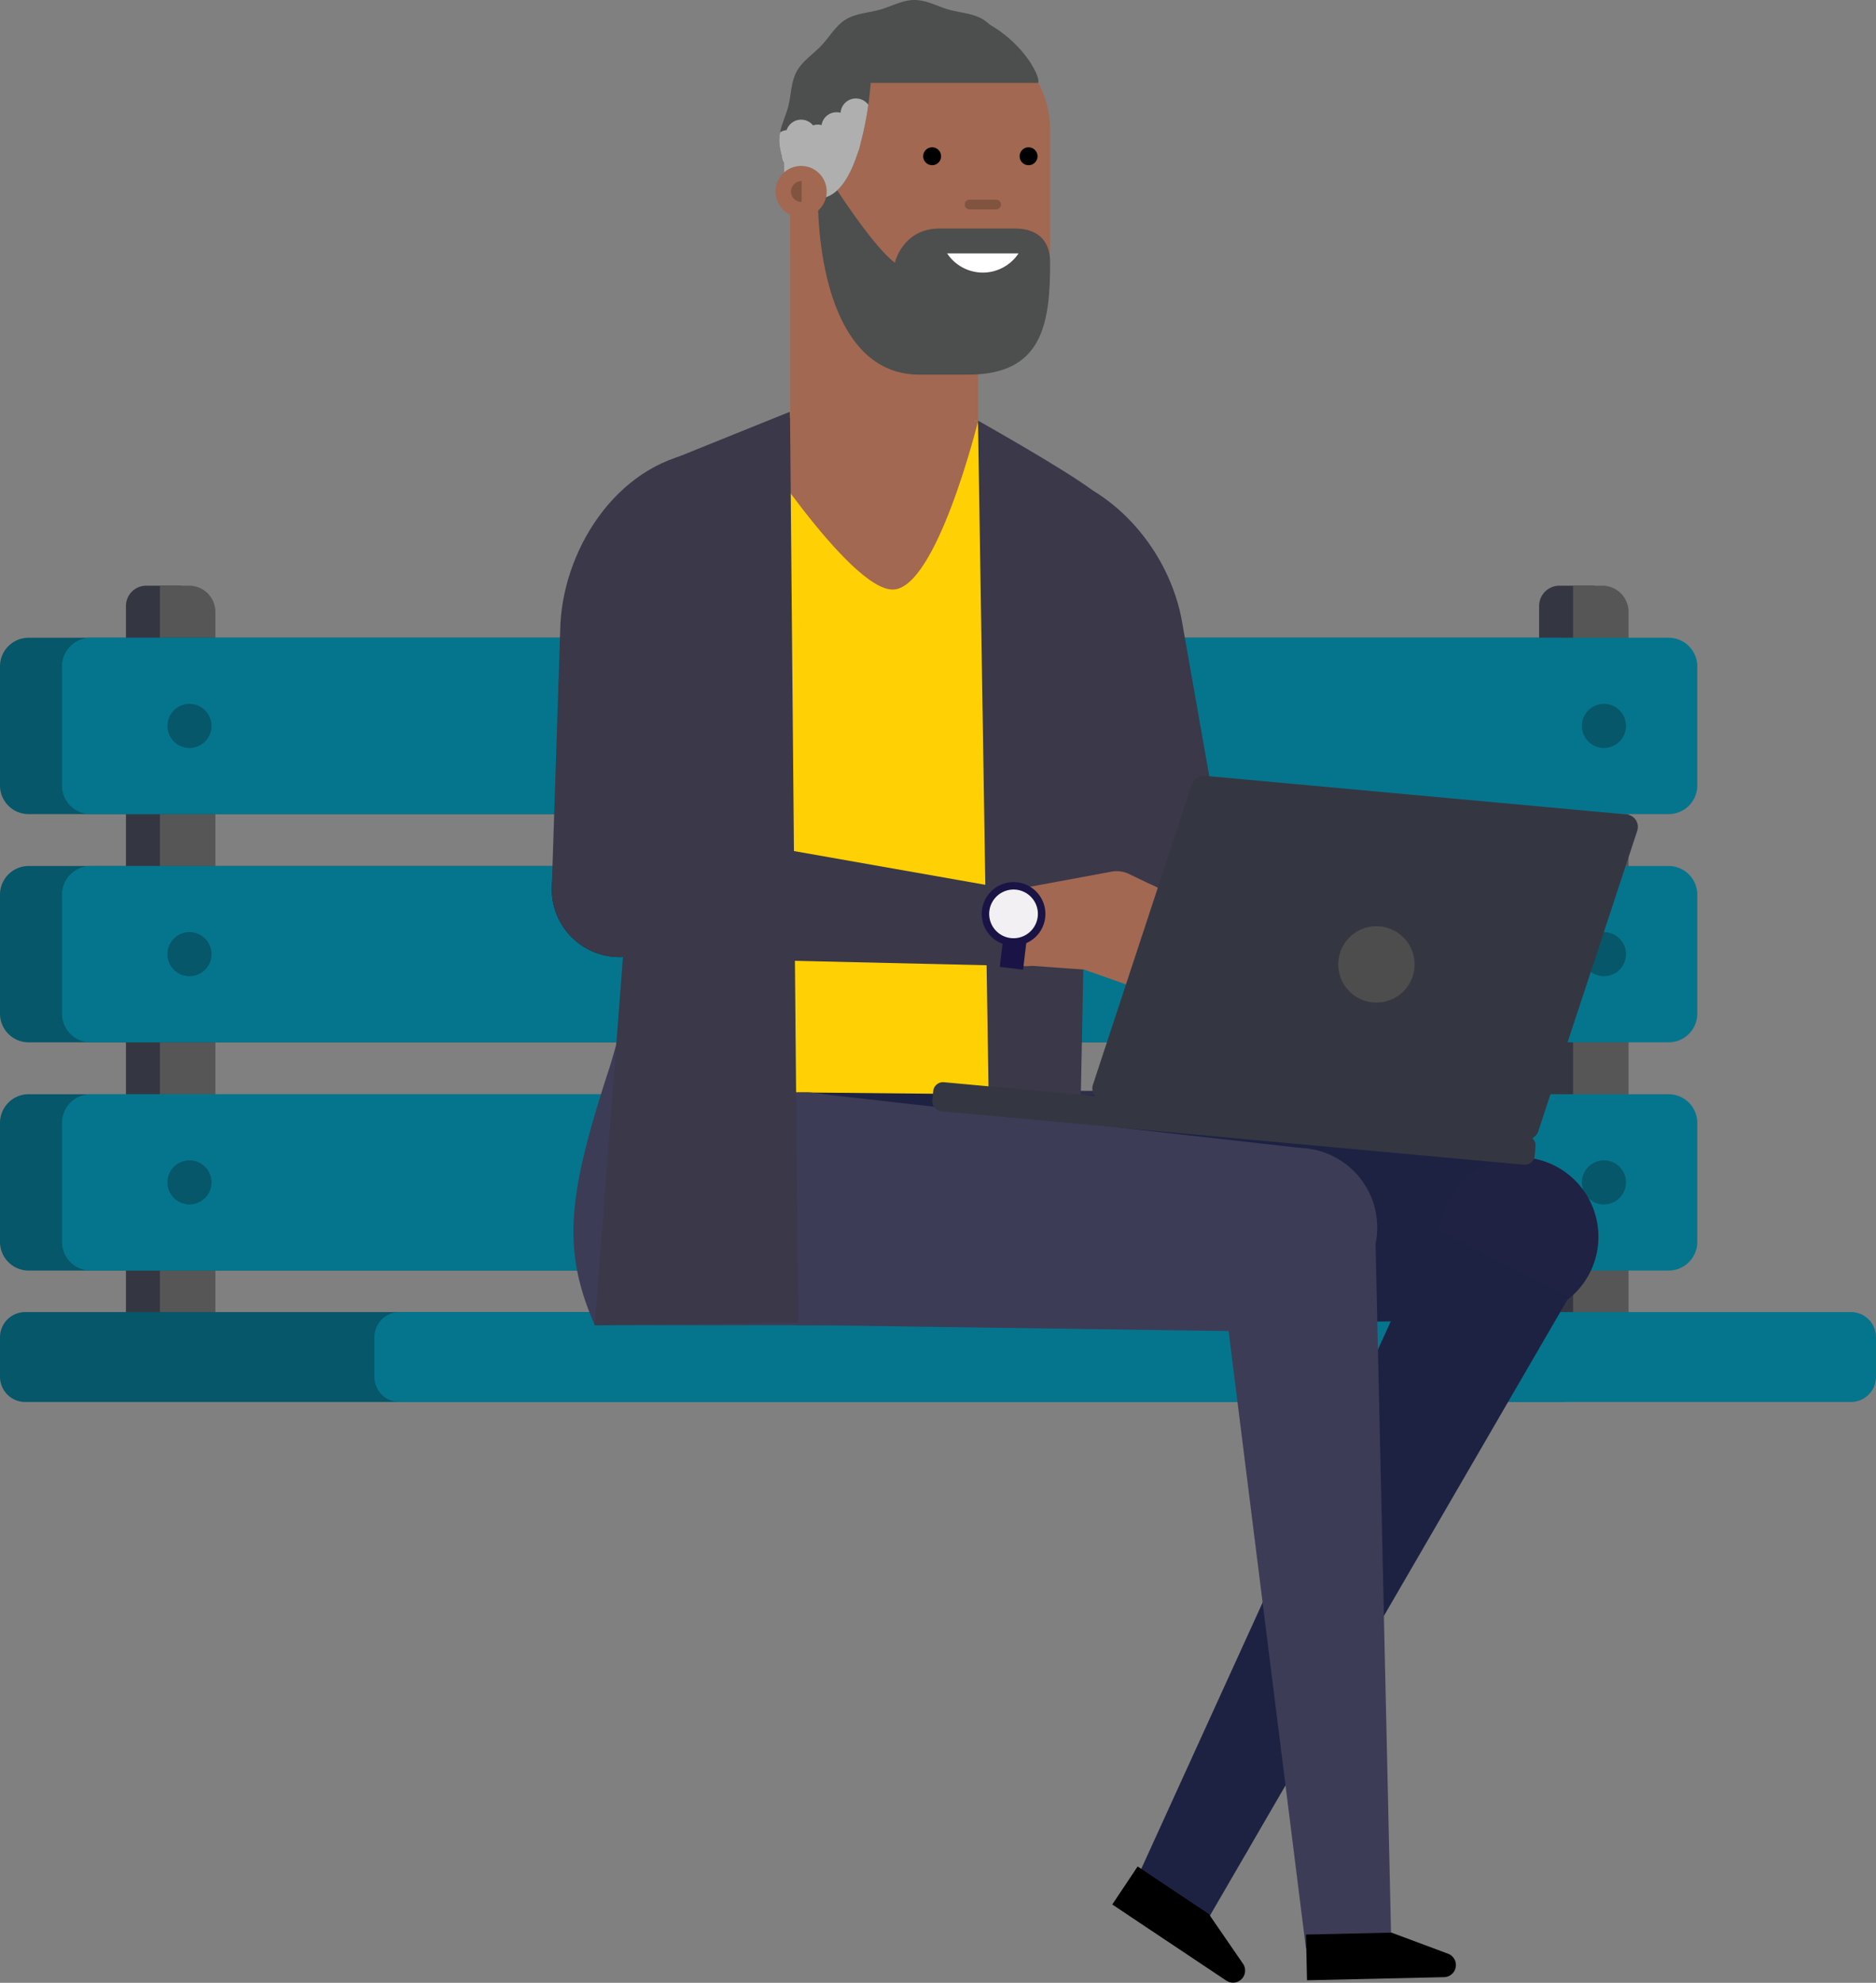 <svg id="Group_7729" data-name="Group 7729" xmlns="http://www.w3.org/2000/svg" xmlns:xlink="http://www.w3.org/1999/xlink" width="527.135" height="557.017" viewBox="0 0 527.135 557.017">
  <rect x="0" y="0" width="527.135" height="557.017" fill="#808080" stroke="none"/>
  <defs>
    <clipPath id="clip-path">
      <rect id="Rectangle_7391" data-name="Rectangle 7391" width="527.135" height="557.017" fill="none"/>
    </clipPath>
  </defs>
  <g id="Group_7728" data-name="Group 7728" clip-path="url(#clip-path)">
    <path id="Path_16614" data-name="Path 16614" d="M44.367,356.576H28.782V139.519a5.708,5.708,0,0,1,5.708-5.708h9.877Z" transform="translate(6.608 30.719)" fill="#343741"/>
    <path id="Path_16615" data-name="Path 16615" d="M52.135,356.576H36.55V133.811h8.2a7.38,7.38,0,0,1,7.381,7.38Z" transform="translate(8.391 30.719)" fill="#565656"/>
    <path id="Path_16616" data-name="Path 16616" d="M367.311,356.576H351.726V139.519a5.708,5.708,0,0,1,5.708-5.708h9.877Z" transform="translate(80.747 30.719)" fill="#343741"/>
    <path id="Path_16617" data-name="Path 16617" d="M375.079,356.576H359.494V133.811h8.2a7.38,7.38,0,0,1,7.381,7.38Z" transform="translate(82.53 30.719)" fill="#565656"/>
    <path id="Path_16618" data-name="Path 16618" d="M438.735,325.034H7.095A7.094,7.094,0,0,1,0,317.939V306.871a7.094,7.094,0,0,1,7.095-7.095h431.64a7.094,7.094,0,0,1,7.095,7.095v11.069a7.094,7.094,0,0,1-7.095,7.095" transform="translate(0 68.82)" fill="#055769"/>
    <path id="Path_16619" data-name="Path 16619" d="M500.448,325.034H92.607a7.044,7.044,0,0,1-7.044-7.044V306.82a7.044,7.044,0,0,1,7.044-7.044h407.84a7.044,7.044,0,0,1,7.044,7.044V317.99a7.044,7.044,0,0,1-7.044,7.044" transform="translate(19.643 68.82)" fill="#05758d"/>
    <path id="Path_16620" data-name="Path 16620" d="M437.789,195.254H8.041A8.04,8.04,0,0,1,0,187.215V153.751a8.04,8.04,0,0,1,8.041-8.04H437.789a8.039,8.039,0,0,1,8.04,8.04v33.464a8.039,8.039,0,0,1-8.04,8.039" transform="translate(0 33.451)" fill="#055769"/>
    <path id="Path_16621" data-name="Path 16621" d="M465.623,195.254H22.206a8.04,8.04,0,0,1-8.041-8.039V153.751a8.04,8.04,0,0,1,8.041-8.04H465.623a8.039,8.039,0,0,1,8.04,8.04v33.464a8.039,8.039,0,0,1-8.04,8.039" transform="translate(3.252 33.451)" fill="#05758d"/>
    <path id="Path_16622" data-name="Path 16622" d="M437.765,247.4H8.066A8.066,8.066,0,0,1,0,239.334V205.922a8.066,8.066,0,0,1,8.066-8.066h429.7a8.066,8.066,0,0,1,8.066,8.066v33.412a8.066,8.066,0,0,1-8.066,8.066" transform="translate(0 45.422)" fill="#055769"/>
    <path id="Path_16623" data-name="Path 16623" d="M465.6,247.4H22.231a8.065,8.065,0,0,1-8.065-8.066V205.922a8.065,8.065,0,0,1,8.065-8.066H465.6a8.066,8.066,0,0,1,8.066,8.066v33.412A8.066,8.066,0,0,1,465.6,247.4" transform="translate(3.252 45.422)" fill="#05758d"/>
    <path id="Path_16624" data-name="Path 16624" d="M437.765,299.545H8.066A8.066,8.066,0,0,1,0,291.479V258.067A8.066,8.066,0,0,1,8.066,250h429.7a8.066,8.066,0,0,1,8.066,8.066v33.412a8.066,8.066,0,0,1-8.066,8.066" transform="translate(0 57.393)" fill="#055769"/>
    <path id="Path_16625" data-name="Path 16625" d="M465.6,299.545H22.231a8.065,8.065,0,0,1-8.065-8.066V258.067A8.065,8.065,0,0,1,22.231,250H465.6a8.066,8.066,0,0,1,8.066,8.066v33.412a8.066,8.066,0,0,1-8.066,8.066" transform="translate(3.252 57.393)" fill="#05758d"/>
    <path id="Path_16626" data-name="Path 16626" d="M50.649,167.014a6.193,6.193,0,1,1-6.193-6.193,6.193,6.193,0,0,1,6.193,6.193" transform="translate(8.784 36.92)" fill="#055769"/>
    <path id="Path_16627" data-name="Path 16627" d="M50.649,219.159a6.193,6.193,0,1,1-6.193-6.193,6.193,6.193,0,0,1,6.193,6.193" transform="translate(8.784 48.891)" fill="#055769"/>
    <path id="Path_16628" data-name="Path 16628" d="M50.649,271.3a6.193,6.193,0,1,1-6.193-6.193,6.193,6.193,0,0,1,6.193,6.193" transform="translate(8.784 60.862)" fill="#055769"/>
    <path id="Path_16629" data-name="Path 16629" d="M373.89,167.014a6.193,6.193,0,1,1-6.195-6.193,6.193,6.193,0,0,1,6.195,6.193" transform="translate(82.991 36.92)" fill="#055769"/>
    <path id="Path_16630" data-name="Path 16630" d="M373.89,219.159a6.193,6.193,0,1,1-6.195-6.193,6.193,6.193,0,0,1,6.195,6.193" transform="translate(82.991 48.891)" fill="#055769"/>
    <path id="Path_16631" data-name="Path 16631" d="M373.89,271.3a6.193,6.193,0,1,1-6.195-6.193,6.193,6.193,0,0,1,6.195,6.193" transform="translate(82.991 60.862)" fill="#055769"/>
    <path id="Path_16632" data-name="Path 16632" d="M238.812,263.23h37.351a6.994,6.994,0,0,0,0-13.989H238.812a6.994,6.994,0,1,0,0,13.989" transform="translate(53.219 57.219)" fill="#2e2f4c"/>
    <path id="Path_16633" data-name="Path 16633" d="M264.044,337.126H137.036c-9.334-21.367-7.54-36.48,3.889-71.592s7.864-73.823,9.2-92.926a20.967,20.967,0,0,1,20.927-19.48h63.828a20.992,20.992,0,0,1,19.955,14.494c6.115,18.747,15.566,63.255,9.208,97.912s-11.4,60.193,0,71.592" transform="translate(30.085 35.154)" fill="#3c3c57"/>
    <rect id="Rectangle_7384" data-name="Rectangle 7384" width="64.297" height="2.034" transform="translate(197.483 211.89)" fill="#1e2242"/>
    <rect id="Rectangle_7385" data-name="Rectangle 7385" width="73.192" height="2.034" transform="translate(197.482 240.276)" fill="#1e2242"/>
    <rect id="Rectangle_7386" data-name="Rectangle 7386" width="79.346" height="2.034" transform="translate(196.799 268.661)" fill="#1e2242"/>
    <rect id="Rectangle_7387" data-name="Rectangle 7387" width="78.661" height="2.034" transform="translate(192.014 297.047)" fill="#1e2242"/>
    <rect id="Rectangle_7388" data-name="Rectangle 7388" width="80.029" height="2.034" transform="translate(186.545 325.436)" fill="#1e2242"/>
    <path id="Path_16634" data-name="Path 16634" d="M256.538,315.2H149.222L174,110.784,187.724,94.05h42.57l10.26,2.739Z" transform="translate(34.257 21.591)" fill="#ffd004"/>
    <path id="Path_16635" data-name="Path 16635" d="M265.253,225.476a19.075,19.075,0,1,0-15.288-22.226,19.076,19.076,0,0,0,15.288,22.226" transform="translate(57.311 43.077)" fill="#3a3849"/>
    <path id="Path_16636" data-name="Path 16636" d="M262.659,231.276l6.148-43.43,80.619,28.5-3.711,24.021Z" transform="translate(60.299 43.124)" fill="#3a3849"/>
    <path id="Path_16637" data-name="Path 16637" d="M233.015,106.817c24.141,1.312,42.388,22.671,45.771,44.145L291.342,222.1l-36.017,11.394-19.8-56.439Z" transform="translate(53.494 24.522)" fill="#3a3849"/>
    <path id="Path_16638" data-name="Path 16638" d="M209.21,6.5H225a28.621,28.621,0,0,1,28.621,28.622V67.529A28.622,28.622,0,0,1,225,96.151H209.21a28.624,28.624,0,0,1-28.622-28.622V35.122A28.623,28.623,0,0,1,209.21,6.5" transform="translate(41.458 1.492)" fill="#a26851"/>
    <path id="Path_16639" data-name="Path 16639" d="M179.417,45.551c-.007.476-.012.927-.012,1.359,0,.089,0,.166,0,.251,0,.334,0,.66.007.963,0,.117.006.224.009.336,0,.256.012.5.02.737.006.116.009.225.016.336.006.207.015.4.025.58,0,.107.01.205.016.3.01.157.017.3.026.439.006.092.014.182.02.264.01.116.016.209.022.3.007.075.01.145.016.208s.01.095.014.138c.014.154.025.258.025.258l.007.01c0,.007.03.034.07.079.018.017.018.02.044.045.068.069.162.165.288.284.022.017.041.036.065.058.137.127.3.268.5.428.021.02.046.034.065.052a13.431,13.431,0,0,0,8.418,2.728c12.569,0,14.7-32.414,14.7-32.414h47.074a1.208,1.208,0,0,0,.064-.395c0-.049-.011-.116-.012-.167a2.68,2.68,0,0,0-.039-.375c-.012-.075-.039-.162-.057-.242-.033-.143-.065-.283-.114-.44-.026-.09-.061-.187-.1-.282-.058-.172-.118-.341-.193-.527-.038-.1-.084-.194-.128-.294-.086-.2-.177-.408-.279-.623-.05-.1-.1-.2-.157-.3-.114-.232-.24-.466-.378-.711-.055-.1-.113-.2-.173-.3-.151-.258-.309-.524-.481-.8-.06-.095-.124-.191-.186-.288-.188-.286-.385-.578-.594-.875-.064-.09-.127-.176-.193-.268-.225-.31-.461-.623-.712-.942-.063-.084-.128-.166-.2-.248-.263-.332-.54-.663-.825-1-.069-.075-.133-.151-.2-.227-.3-.343-.621-.687-.952-1.029-.068-.073-.132-.14-.2-.21-.344-.35-.7-.7-1.077-1.054-.065-.061-.128-.122-.193-.182-.389-.36-.8-.718-1.216-1.072-.058-.047-.116-.1-.172-.148q-.658-.546-1.37-1.077c-.047-.037-.092-.071-.141-.108-.5-.368-1.009-.728-1.543-1.078l-.086-.059q-.847-.553-1.756-1.075a11.08,11.08,0,0,0-1.819-1.432c-2.819-1.729-6.42-1.841-9.646-2.758C222.6,1.822,219.486,0,216.073,0s-6.523,1.822-9.66,2.712c-3.229.917-6.83,1.029-9.645,2.758-2.833,1.741-4.564,4.912-6.852,7.341-2.262,2.4-5.33,4.311-6.934,7.256-1.573,2.88-1.528,6.485-2.353,9.762-.794,3.155-2.57,6.3-2.57,9.706a18.035,18.035,0,0,0,1.357,6.016m1.2-11.31c.1-.526.215-1.059.338-1.594-.123.535-.234,1.067-.338,1.594M179.43,45.2q.009-.4.026-.83-.017.426-.026.83m.046-1.325c.012-.288.028-.578.046-.877-.017.3-.033.589-.046.877m.069-1.3q.041-.638.1-1.3-.055.666-.1,1.3m.134-1.719c.03-.346.065-.695.1-1.048-.036.353-.071.7-.1,1.048m.154-1.519c.049-.455.1-.911.167-1.378-.063.467-.118.923-.167,1.378m.188-1.546q.1-.719.22-1.458-.118.738-.22,1.458m.3-1.932c.069-.4.141-.8.219-1.206-.077.406-.15.807-.219,1.206m2.353-9.069c.157-.43.322-.858.494-1.289-.172.43-.337.858-.494,1.289m-1.635,5.517c.1-.435.213-.872.33-1.313-.117.441-.225.878-.33,1.313m.454-1.783c.138-.5.279-.991.428-1.489-.149.5-.29.993-.428,1.489m.481-1.659q.255-.817.545-1.64-.29.823-.545,1.64m3.1-7.468c.24-.449.491-.9.754-1.339-.263.443-.514.89-.754,1.339m-1.744,3.69c.225-.545.459-1.088.707-1.624-.248.536-.486,1.08-.707,1.624m.824-1.868c.214-.46.444-.916.681-1.372-.237.456-.467.912-.681,1.372m5.526-8.4q.575-.629,1.187-1.23-.612.6-1.187,1.23M214.8,2.912c.481-.069.962-.136,1.432-.187-.471.05-.952.118-1.432.187M205.875,5.1c.614-.21,1.226-.427,1.828-.61-.6.183-1.215.4-1.828.61m3.117-.97c.557-.154,1.114-.311,1.66-.44-.546.129-1.1.286-1.66.44m2.963-.722c.519-.108,1.033-.218,1.538-.3-.505.086-1.019.2-1.538.3m5.574-.8c.445-.034.893-.065,1.33-.082-.438.017-.885.048-1.33.082m2.617-.106c.414,0,.825,0,1.23.01-.4-.014-.815-.014-1.23-.01m4.912.3c.345.045.684.1,1.024.154-.341-.054-.679-.108-1.024-.154m-2.4-.234c.376.025.754.054,1.125.09-.371-.036-.749-.065-1.125-.09m4.693.618q.459.1.914.2-.454-.105-.914-.2m2.189.521c.264.073.525.154.786.231-.261-.077-.521-.159-.786-.231m2.078.643c.218.077.434.161.648.241-.214-.08-.43-.164-.648-.241m1.972.756c.165.071.323.144.487.215-.164-.071-.322-.144-.487-.215m1.863.851c.1.045.187.1.284.146-.1-.049-.188-.1-.284-.146m-30.808-.445c-.7.258-1.408.556-2.12.85.712-.294,1.424-.591,2.12-.85M201.483,6.8q-1.6.7-3.268,1.53c-.621.314-1.216.648-1.8.995.584-.347,1.179-.681,1.8-.995,1.108-.553,2.2-1.06,3.268-1.53m-5.548,2.816c-.451.282-.891.567-1.321.868.429-.3.869-.587,1.321-.868m-4.682,3.6c.374-.354.759-.7,1.156-1.037-.4.339-.782.682-1.156,1.037m1.452-1.294c.493-.406,1-.8,1.531-1.182-.527.38-1.038.776-1.531,1.182m-3.142,3.016c-.414.466-.81.939-1.194,1.421.384-.482.78-.955,1.194-1.421m-3.589,4.868c.31-.515.638-1.021.979-1.521-.341.5-.669,1.006-.979,1.521m1.241-1.892c.274-.393.558-.78.855-1.164-.3.385-.58.771-.855,1.164" transform="translate(40.878)" fill="#4d4e4e"/>
    <rect id="Rectangle_7389" data-name="Rectangle 7389" width="52.762" height="57.928" transform="translate(222.047 60.228)" fill="#a26851"/>
    <path id="Path_16640" data-name="Path 16640" d="M216,36.205a2.512,2.512,0,1,1-2.476-2.546A2.511,2.511,0,0,1,216,36.205" transform="translate(48.434 7.727)"/>
    <path id="Path_16641" data-name="Path 16641" d="M238.036,36.205a2.511,2.511,0,1,1-2.476-2.545,2.511,2.511,0,0,1,2.476,2.545" transform="translate(53.494 7.727)"/>
    <path id="Path_16642" data-name="Path 16642" d="M223.5,96.095l3.978,252h24.9V286.3s3.266-163.086,3.266-170.634c-7.893-5.945-32.146-19.566-32.146-19.566" transform="translate(51.309 22.061)" fill="#3a3849"/>
    <path id="Path_16643" data-name="Path 16643" d="M190.872,41.648s11.208,17.744,17.67,22.62c0,0,2.114-9.628,12.581-9.628h21.192c3.825,0,9.856,1.307,9.856,9.628,0,17.2-2.2,31.411-22.916,31.411H215.4c-22.293,0-28.511-28.691-28.511-50.817Z" transform="translate(42.905 9.561)" fill="#4d4e4e"/>
    <path id="Path_16644" data-name="Path 16644" d="M221.831,48.357h7.445a1.372,1.372,0,1,0,0-2.744h-7.445a1.372,1.372,0,0,0,0,2.744" transform="translate(50.611 10.471)" fill="#815440"/>
    <path id="Path_16645" data-name="Path 16645" d="M216.441,57.89a12.031,12.031,0,0,0,20.072,0Z" transform="translate(49.689 13.29)" fill="#fff"/>
    <path id="Path_16646" data-name="Path 16646" d="M170.6,100.167l36.1-10.143,28.947,7.69s-11.66,47.24-23.983,47.24S170.6,100.167,170.6,100.167" transform="translate(39.165 20.667)" fill="#a26851"/>
    <path id="Path_16647" data-name="Path 16647" d="M178.678,36.14a4.343,4.343,0,1,0,4.344-4.344,4.343,4.343,0,0,0-4.344,4.344" transform="translate(41.02 7.299)" fill="#bfbfbe"/>
    <path id="Path_16648" data-name="Path 16648" d="M189.082,50.549a13.428,13.428,0,0,1-8.418-2.728l-.066-.05c-.2-.161-.364-.3-.5-.429a.712.712,0,0,0-.063-.058c-.125-.12-.221-.215-.289-.284a.347.347,0,0,1-.041-.044,1.056,1.056,0,0,1-.073-.079l-.009-.009s-.009-.106-.022-.258c0-.045-.007-.084-.012-.141s-.011-.13-.018-.207c-.007-.1-.015-.188-.022-.3-.007-.082-.014-.172-.018-.264-.007-.136-.017-.282-.026-.441-.006-.1-.011-.2-.017-.3-.009-.182-.02-.375-.027-.582-.006-.111-.007-.219-.014-.338,0-.229-.014-.478-.018-.734,0-.112-.006-.219-.009-.334,0-.3-.01-.628-.01-.964,0-.085,0-.164,0-.251,0-.432,0-.883.014-1.359a17.956,17.956,0,0,1-1.359-6.015,11.682,11.682,0,0,1,.267-2.38,4.284,4.284,0,0,1,1.816-.6,4.3,4.3,0,0,1,7.44-1.327,4.306,4.306,0,0,1,1.337-.231,4.234,4.234,0,0,1,1.044.141,4.274,4.274,0,0,1,5.342-3.471,4.317,4.317,0,0,1,7.8-2.233,89.533,89.533,0,0,1-2.185,10.878,16.259,16.259,0,0,1-.825,2.76c-2.206,6.753-5.663,12.64-11.018,12.64" transform="translate(40.878 5.162)" fill="#afafb0"/>
    <path id="Path_16649" data-name="Path 16649" d="M177.24,45.094a7.179,7.179,0,1,0,7.181-7.181,7.182,7.182,0,0,0-7.181,7.181" transform="translate(40.689 8.704)" fill="#a26851"/>
    <path id="Path_16650" data-name="Path 16650" d="M183.734,41.375a2.925,2.925,0,1,0,0,5.849" transform="translate(41.509 9.499)" fill="#815440"/>
    <path id="Path_16651" data-name="Path 16651" d="M270.9,250.468l-89.561-.889v44.577h88.544Z" transform="translate(41.631 57.296)" fill="#1e2242"/>
    <path id="Path_16652" data-name="Path 16652" d="M366.7,267.213l-3.015,45.636-110.406,1.446,2.212-61.839Z" transform="translate(58.146 57.957)" fill="#1e2242"/>
    <path id="Path_16653" data-name="Path 16653" d="M352.03,264.4a22.358,22.358,0,1,1-23.1,21.591,22.359,22.359,0,0,1,23.1-21.591" transform="translate(75.509 60.696)" fill="#1f2242"/>
    <path id="Path_16654" data-name="Path 16654" d="M261.352,250.308a32.7,32.7,0,1,1-33.569,31.579,32.59,32.59,0,0,1,33.569-31.579" transform="translate(52.288 57.459)" fill="#1e2242"/>
    <path id="Path_16655" data-name="Path 16655" d="M343.189,280.45l38.141,19.392L280.188,474.065l-20.5-10.421Z" transform="translate(59.617 64.384)" fill="#1e2242"/>
    <path id="Path_16656" data-name="Path 16656" d="M266.743,420.29a12.02,12.02,0,1,0,12.1-11.94,12.011,12.011,0,0,0-12.1,11.94" transform="translate(61.237 93.746)" fill="#1e2242"/>
    <path id="Path_16657" data-name="Path 16657" d="M261.311,426.443l-7.129,10.68,32.054,21.395a3.4,3.4,0,0,0,4.683-4.751l-9.614-13.978Z" transform="translate(58.353 97.899)"/>
    <path id="Path_16658" data-name="Path 16658" d="M323.46,265.189l-1.512,44.691-139.355,5.072,2.212-65.362Z" transform="translate(41.918 57.299)" fill="#3c3c57"/>
    <path id="Path_16659" data-name="Path 16659" d="M301.474,262.279a22.358,22.358,0,1,1-23.1,21.591,22.359,22.359,0,0,1,23.1-21.591" transform="translate(63.904 60.209)" fill="#3c3c57"/>
    <path id="Path_16660" data-name="Path 16660" d="M190.665,249.6a32.7,32.7,0,1,1-33.572,31.579A32.591,32.591,0,0,1,190.665,249.6" transform="translate(36.06 57.296)" fill="#3c3c57"/>
    <path id="Path_16661" data-name="Path 16661" d="M298.807,441.533a9.789,9.789,0,1,0,9.813-9.764,9.787,9.787,0,0,0-9.813,9.764" transform="translate(68.598 99.122)" fill="#3c3c57"/>
    <path id="Path_16662" data-name="Path 16662" d="M277.955,282.26l44.606-3.174,4.547,202.422-23.977,1.707Z" transform="translate(63.811 64.071)" fill="#3c3c57"/>
    <path id="Path_16663" data-name="Path 16663" d="M302.925,282.24a22.36,22.36,0,1,1-24.618-19.847,22.359,22.359,0,0,1,24.618,19.847" transform="translate(59.306 60.208)" fill="#3c3c57"/>
    <path id="Path_16664" data-name="Path 16664" d="M158.259,249.834l157.412,13.927L310.546,316.6,186.9,314.841a30.826,30.826,0,0,1-29.765-31.851Z" transform="translate(36.071 57.355)" fill="#3c3c57"/>
    <path id="Path_16665" data-name="Path 16665" d="M235.173,224.609a10.534,10.534,0,1,0-9.19-11.726,10.536,10.536,0,0,0,9.19,11.726" transform="translate(51.862 46.745)" fill="#a26851"/>
    <path id="Path_16666" data-name="Path 16666" d="M147.442,187.781a19.075,19.075,0,1,1-21.213,16.663,19.074,19.074,0,0,1,21.213-16.663" transform="translate(28.947 43.078)" fill="#191445"/>
    <path id="Path_16667" data-name="Path 16667" d="M190.778,94.069l2.293,255.865-57.154.75L145.1,230.933l13.084-123.71Z" transform="translate(31.203 21.596)" fill="#3a3849"/>
    <path id="Path_16668" data-name="Path 16668" d="M167.524,103.237c-23.807,3.708-38.751,28.441-39.064,50.183L126.1,225.61l38.138.971Z" transform="translate(28.949 23.7)" fill="#3a3849"/>
    <path id="Path_16669" data-name="Path 16669" d="M230.1,225.059l22.528,1.629,14.749,5.2c3.44,1.207,11.452-25.506,11.452-25.506l-13.555-6.543a8.018,8.018,0,0,0-4.943-.666l-33.862,6.267Z" transform="translate(51.992 45.694)" fill="#a26851"/>
    <path id="Path_16670" data-name="Path 16670" d="M272.17,214.79l-11.225-5.461a3.915,3.915,0,1,1,3.427-7.041l11.224,5.461a3.915,3.915,0,0,1-3.426,7.041" transform="translate(59.4 46.349)" fill="#a26851"/>
    <path id="Path_16671" data-name="Path 16671" d="M274.446,220.591l-11.221-5.461a3.914,3.914,0,1,1,3.423-7.041l11.225,5.461a3.915,3.915,0,1,1-3.427,7.041" transform="translate(59.923 47.681)" fill="#a26851"/>
    <path id="Path_16672" data-name="Path 16672" d="M270.907,225.423l-11.222-5.461a3.914,3.914,0,1,1,3.423-7.041l11.225,5.461a3.915,3.915,0,1,1-3.426,7.041" transform="translate(59.11 48.79)" fill="#a26851"/>
    <path id="Path_16673" data-name="Path 16673" d="M266.179,230.149l-11.221-5.461a3.914,3.914,0,1,1,3.423-7.041l11.225,5.461a3.915,3.915,0,1,1-3.427,7.041" transform="translate(58.025 49.875)" fill="#a26851"/>
    <path id="Path_16674" data-name="Path 16674" d="M147.043,187.737a19.075,19.075,0,1,1-20.858,17.107,19.077,19.077,0,0,1,20.858-17.107" transform="translate(28.947 43.078)" fill="#3a3849"/>
    <path id="Path_16675" data-name="Path 16675" d="M144.305,187.755l-4.551,37.878,112.589,2.593,2.216-21.04Z" transform="translate(32.084 43.103)" fill="#3a3849"/>
    <rect id="Rectangle_7390" data-name="Rectangle 7390" width="11.079" height="6.583" transform="matrix(0.119, -0.993, 0.993, 0.119, 280.936, 271.618)" fill="#191445"/>
    <path id="Path_16676" data-name="Path 16676" d="M232.155,218.119a7.9,7.9,0,1,0-6.9-8.783,7.9,7.9,0,0,0,6.9,8.783" transform="translate(51.699 46.461)" fill="#f2f0f2"/>
    <path id="Path_16677" data-name="Path 16677" d="M232.225,219.363h0a8.942,8.942,0,1,1,1.072.065,8.769,8.769,0,0,1-1.072-.065m.109-1.046h0Zm-5.836-8.659a6.839,6.839,0,1,0,6.79-6.027,6.853,6.853,0,0,0-6.79,6.027" transform="translate(51.502 46.264)" fill="#191445"/>
    <path id="Path_16678" data-name="Path 16678" d="M215.583,255.432l163.71,15a2.783,2.783,0,0,0,3.025-2.517l.241-2.624a2.783,2.783,0,0,0-2.517-3.025l-163.711-15a2.783,2.783,0,0,0-3.025,2.517l-.24,2.624a2.782,2.782,0,0,0,2.517,3.025" transform="translate(48.911 56.763)" fill="#343741"/>
    <path id="Path_16679" data-name="Path 16679" d="M252.823,268.607l118.469,10.853a3.517,3.517,0,0,0,3.659-2.4l27.79-84.354a3.515,3.515,0,0,0-3.017-4.6L281.254,177.254a3.517,3.517,0,0,0-3.659,2.4l-27.79,84.354a3.515,3.515,0,0,0,3.017,4.6" transform="translate(57.307 40.689)" fill="#343741"/>
    <path id="Path_16680" data-name="Path 16680" d="M305.875,221.365a10.72,10.72,0,1,0,11.654-9.7,10.722,10.722,0,0,0-11.654,9.7" transform="translate(70.21 48.583)" fill="#4d4d4d"/>
    <path id="Path_16681" data-name="Path 16681" d="M7.129,0,0,10.68,32.054,32.075a3.4,3.4,0,0,0,4.683-4.751L27.123,13.346Z" transform="matrix(0.819, -0.574, 0.574, 0.819, 361.126, 547.564)"/>
  </g>
</svg>
